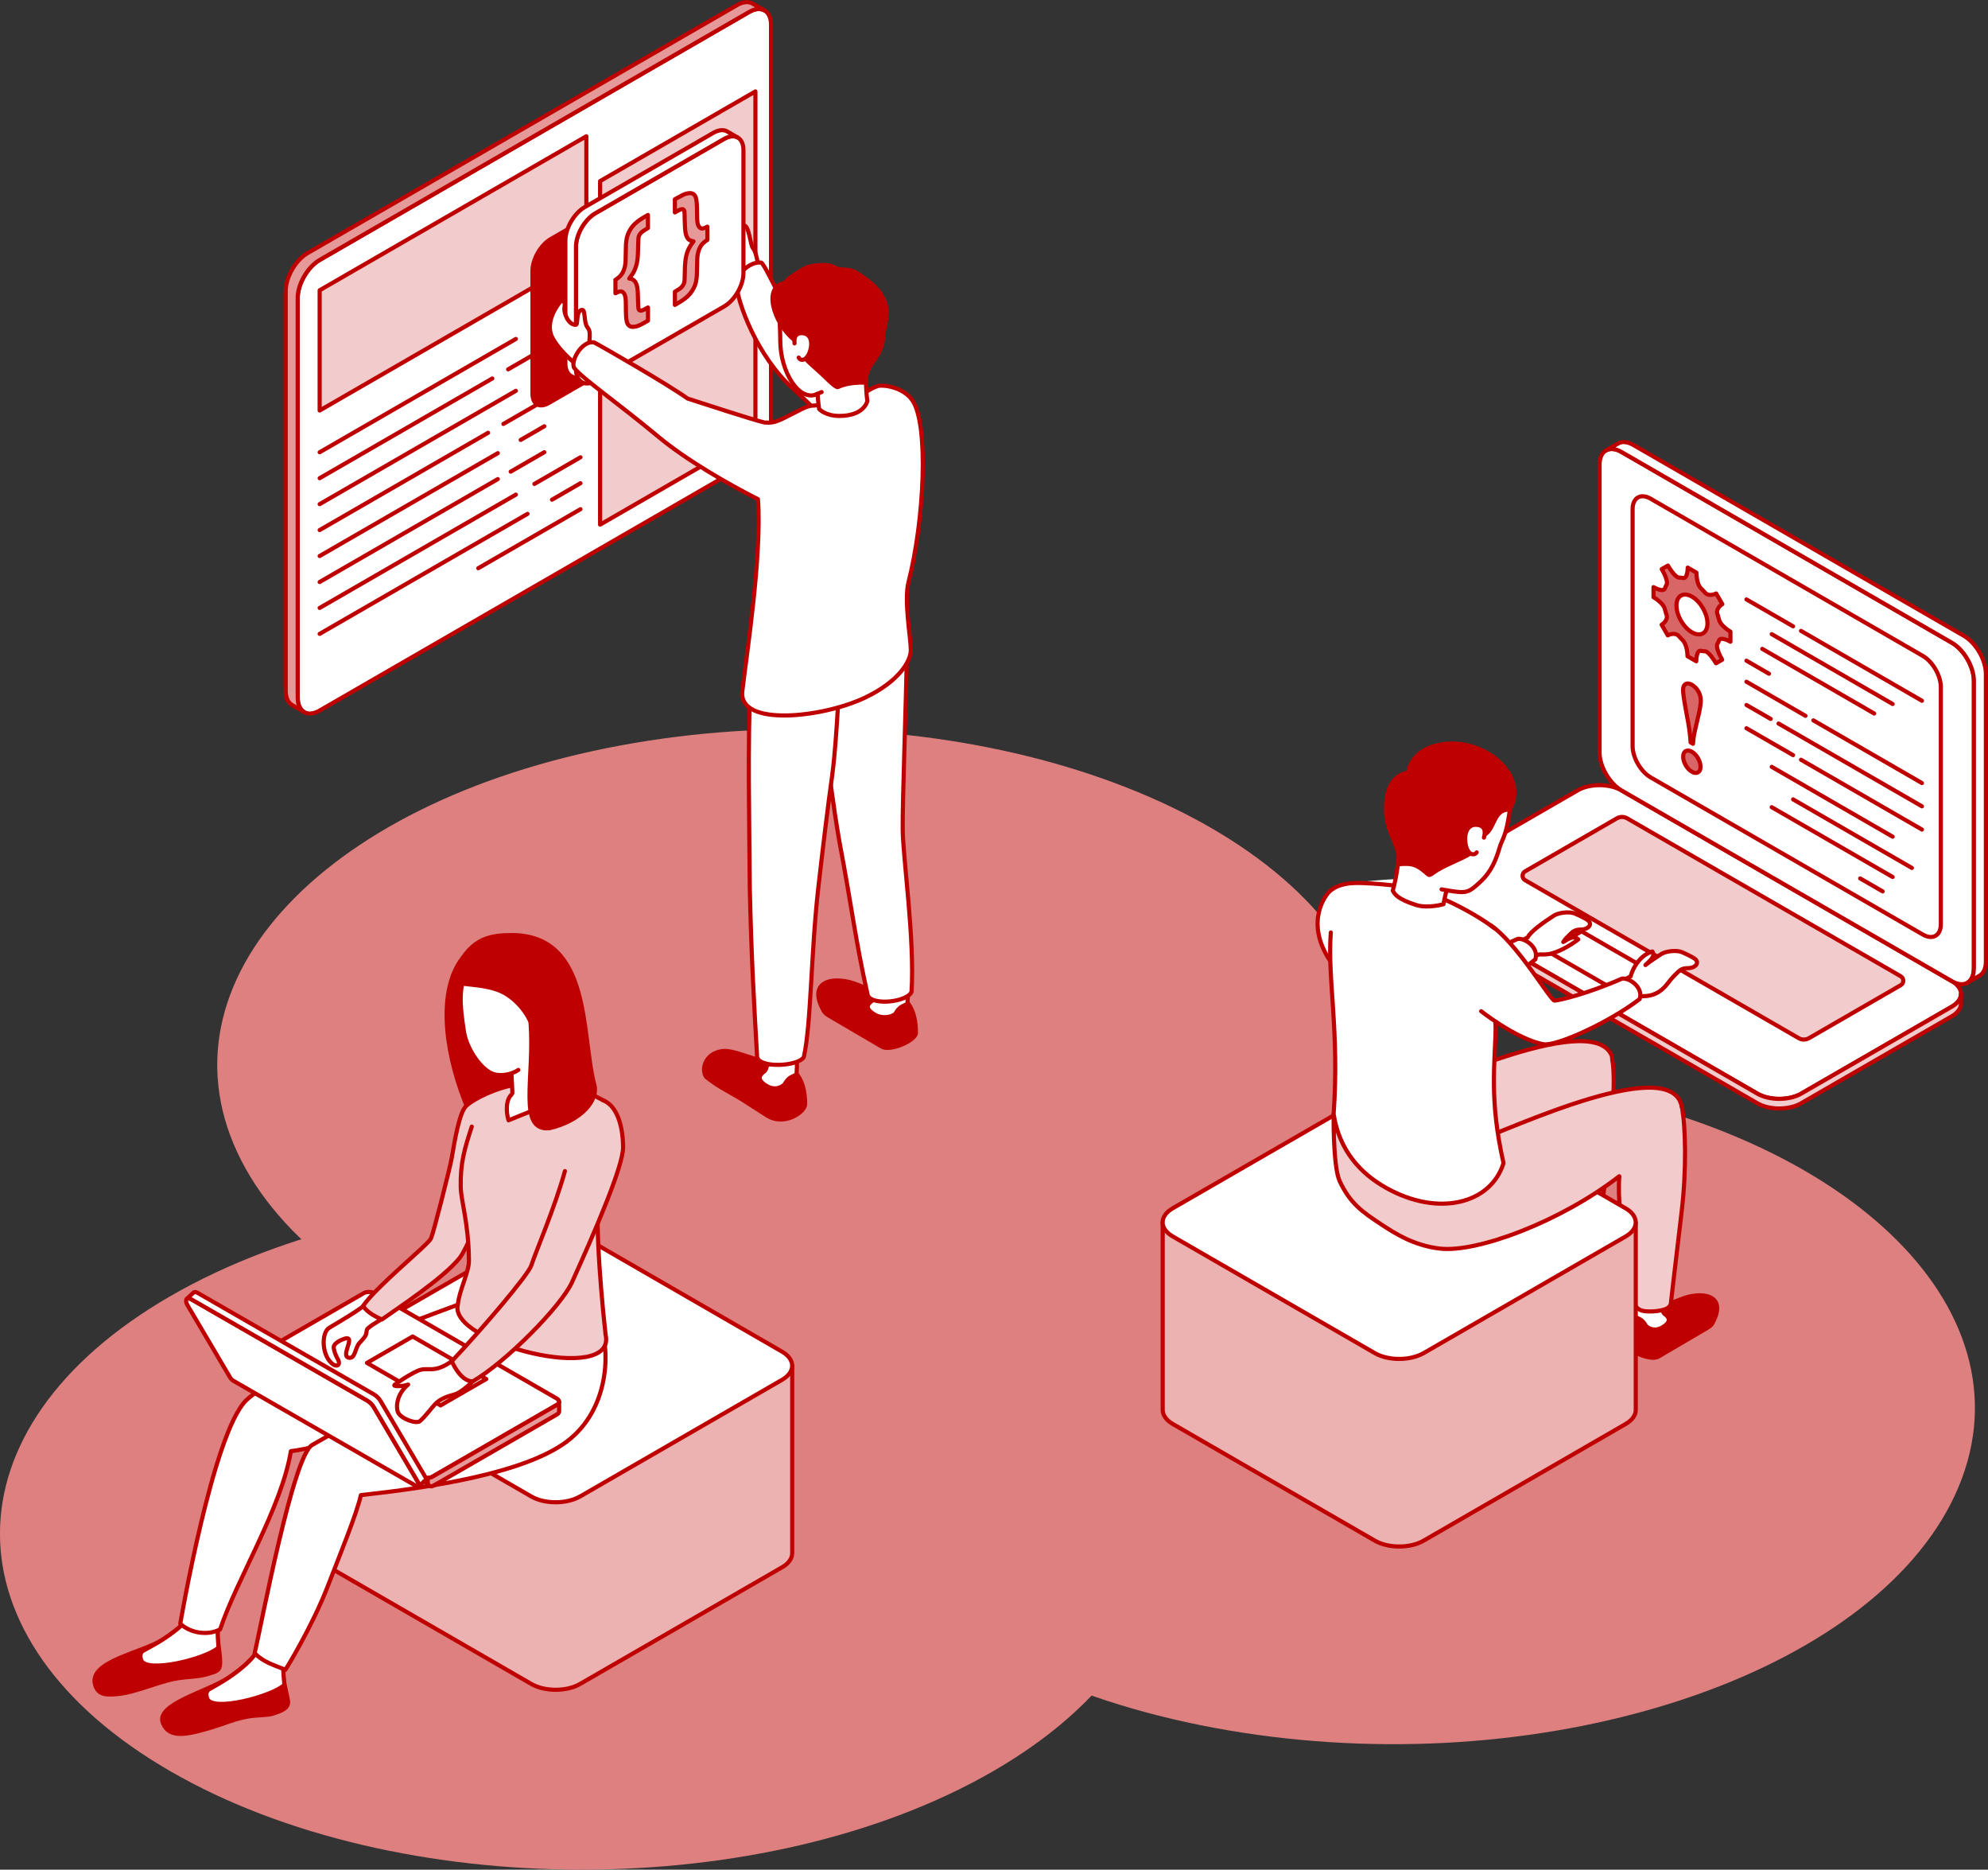 <?xml version="1.0" encoding="UTF-8"?>
<svg xmlns="http://www.w3.org/2000/svg" viewBox="0 0 384.85 361.85">
  <rect x="0" y="0" width="384.85" height="361.85" fill="#333333" stroke="none"/>
  <defs>
    <style>
      .cls-1 {
        fill: #df8080;
      }

      .cls-1, .cls-2 {
        mix-blend-mode: multiply;
      }

      .cls-2, .cls-3, .cls-4, .cls-5, .cls-6, .cls-7, .cls-8, .cls-9, .cls-10 {
        stroke: #bf0000;
        stroke-linecap: round;
        stroke-linejoin: round;
        stroke-width: .8px;
      }

      .cls-2, .cls-4, .cls-11, .cls-7 {
        fill: #fff;
      }

      .cls-12, .cls-6 {
        fill: #f2cccc;
      }

      .cls-3, .cls-13 {
        fill: #bf0000;
      }

      .cls-14 {
        isolation: isolate;
      }

      .cls-4 {
        fill-rule: evenodd;
      }

      .cls-5 {
        fill: #e59999;
      }

      .cls-8 {
        fill: none;
      }

      .cls-9 {
        fill: #ecb2b2;
      }

      .cls-10 {
        fill: #d96666;
      }
    </style>
  </defs>
  <g class="cls-14">
    <g id="_レイヤー_2" data-name="レイヤー 2">
      <g id="layout">
        <g>
          <path class="cls-1" d="M298.82,209.73c60.08,9.29,95.73,44.95,79.63,79.63-16.1,34.68-77.85,55.27-137.92,45.97-60.08-9.29-95.73-44.95-79.63-79.63,16.1-34.68,77.85-55.27,137.92-45.97Z"/>
          <g>
            <path class="cls-7" d="M301.44,250.86c0-6.86,4.34-7.05,4.34-7.05,0,0,2.35,0,6.18-1.59,3.77-1.57,9.09-.96,6.11,4.52-.03.07-.06.13-.1.2-.18.29-.49.57-.96.85l-9.49,5.57c-1.45.83-6.04-1.08-6.08-2.5Z"/>
            <path class="cls-7" d="M301.47,250.25h0c.08,1.41,4.62,3.28,6.05,2.46l9.49-5.57c.31-.18.85-.54,1.34-.97-.09.19-.16.37-.27.57-.03.07-.06.13-.1.2-.18.29-.49.57-.96.85l-9.49,5.57c-1.35.77-5.47-.85-6.02-2.22-.02-.1-.04-.2-.04-.28-.02-.21,0-.4,0-.61Z"/>
            <path class="cls-7" d="M303.21,242.91c1.12,0,5.06,1,5.06,1,0,0,.03.55.35,1.02.04.04.07.09.11.13,0,0,0,0,0,0,.78.54,1.57,1.4-.28,2.55-1.51.95-2.74.35-3.32-.23-.24-.44-.58-.93-1.07-1.21-.5-.29-.81-.42-1.03-.44,0-.03-.01-.09-.01-.09,0,0-.28-2.73.19-2.73Z"/>
            <path class="cls-6" d="M266.19,232.82c1.76-6.37,2.55-13.11,4.27-20.6,4.12-.82,36.99-16.78,41.43-8.19.16.3.22.64.21,1.02h0c1.58,8-3.69,39.28-3.69,39.28h0c-.08.31-.32.61-.73.84-1.04.6-2.71.6-3.74,0-.47-.27-.86-.62-.9-.97h0s-2.29-18.61-1.59-26.84c-11.3,8.76-28.42,17.74-35.24,15.46Z"/>
          </g>
          <g>
            <path class="cls-3" d="M314.92,260.08c0-6.86,4.35-7.05,4.35-7.05,0,0,2.35,0,6.17-1.59,3.77-1.57,9.09-.96,6.12,4.52-.03.07-.06.13-.1.2-.18.29-.49.57-.96.84l-9.49,5.57c-1.45.83-6.04-1.08-6.08-2.49Z"/>
            <path class="cls-7" d="M316.69,252.12c1.12,0,5.06,1,5.06,1,0,0,.03.55.35,1.02.04.04.07.09.11.13,0,0,0,0,0,0,.77.54,1.57,1.4-.28,2.55-1.51.95-2.74.35-3.32-.24-.24-.44-.58-.94-1.07-1.22-.5-.29-.81-.42-1.03-.43,0-.03-.01-.09-.01-.09,0,0-.29-2.73.18-2.73Z"/>
            <path class="cls-12" d="M325.59,214.25c.77,3.93.82,13.32-.27,22.01-1.13,9.02-1.88,16.13-1.88,16.13h0c-.08.31-.32.6-.73.84-1.03.6-4.25.86-5.28.26-.47-.27-.86-.62-.9-.97h0s-3.75-16.64-3.05-24.87c3.8-2.82,12.13-8.57,12.13-13.4Z"/>
          </g>
          <path class="cls-8" d="M325.59,214.25c.72,3.65.93,12.13-.05,20.28-1.17,9.73-2.1,17.85-2.1,17.85h0c-.08.31-.32.6-.73.84-1.03.6-4.25.86-5.28.26-.47-.27-.86-.62-.9-.97h0s-3.75-16.64-3.05-24.87"/>
          <path class="cls-1" d="M192.24,342.8c-43.98,25.39-115.28,25.39-159.26,0-43.98-25.39-43.98-66.56,0-91.95,43.98-25.39,115.28-25.39,159.26,0,43.98,25.39,43.98,66.56,0,91.95Z"/>
          <path class="cls-1" d="M45.92,222.98c-16.1-34.68,19.55-70.34,79.63-79.63,60.08-9.29,121.83,11.29,137.92,45.97,16.1,34.68-19.55,70.34-79.63,79.63-60.08,9.29-121.83-11.29-137.92-45.97Z"/>
          <g>
            <path class="cls-7" d="M57.63,57.67c0-2.69,1.91-6,4.24-7.35L145.02,2.32c2.33-1.35,4.24-.24,4.24,2.45v77.4c0,2.69-1.91,6-4.24,7.35l-83.15,48c-2.33,1.35-4.24.24-4.24-2.45V57.67Z"/>
            <path class="cls-5" d="M57.63,135.07V57.67c0-2.69,1.91-6,4.24-7.35L145.02,2.32c1.15-.67,2.2-.73,2.97-.3l-2.22-1.28h0c-.77-.49-1.87-.46-3.07.24L59.55,48.98c-2.33,1.35-4.24,4.65-4.24,7.35v77.4c0,1.41.53,2.38,1.36,2.79l2.11,1.22c-.71-.47-1.14-1.38-1.14-2.67Z"/>
          </g>
          <polygon class="cls-6" points="116.17 101.54 146.24 84.18 146.24 17.69 116.17 35.05 116.17 101.54"/>
          <polygon class="cls-6" points="61.88 79.45 113.51 49.64 113.51 26.37 61.88 56.18 61.88 79.45"/>
          <path class="cls-13" d="M102.68,52.4c0-2.38,1.68-5.29,3.74-6.48l24.94-14.4c2.06-1.19,3.74-.22,3.74,2.16v23.79c0,2.38-1.68,5.3-3.74,6.48l-24.94,14.4c-2.06,1.19-3.74.22-3.74-2.16v-23.79Z"/>
          <g>
            <line class="cls-8" x1="112.37" y1="98.55" x2="92.58" y2="109.97"/>
            <line class="cls-7" x1="99.86" y1="65.6" x2="61.88" y2="87.53"/>
            <line class="cls-8" x1="95.3" y1="73.25" x2="61.88" y2="92.55"/>
            <polyline class="cls-8" points="112.37 61.03 112.37 63.39 98.37 71.48"/>
            <polyline class="cls-8" points="112.37 66.05 112.37 68.41 103.45 73.57"/>
            <polyline class="cls-8" points="99.86 75.64 99.86 75.64 61.88 97.57"/>
            <line class="cls-8" x1="94.49" y1="83.76" x2="61.88" y2="102.59"/>
            <line class="cls-8" x1="105.37" y1="77.48" x2="97.45" y2="82.05"/>
            <line class="cls-8" x1="105.37" y1="82.5" x2="100.8" y2="85.14"/>
            <polyline class="cls-8" points="96.37 87.7 96.37 87.7 61.88 107.61"/>
            <line class="cls-8" x1="105.37" y1="87.52" x2="98.86" y2="91.28"/>
            <line class="cls-8" x1="96.37" y1="92.72" x2="61.88" y2="112.64"/>
            <line class="cls-8" x1="99.86" y1="95.73" x2="61.88" y2="117.66"/>
            <line class="cls-8" x1="112.37" y1="88.5" x2="103.45" y2="93.66"/>
            <line class="cls-8" x1="112.37" y1="93.52" x2="106.86" y2="96.71"/>
            <polyline class="cls-8" points="102.12 99.45 102.12 99.45 61.88 122.68"/>
          </g>
          <path class="cls-7" d="M146.73,50.82c-.21-.52-.35-2.05-.99-2.83-.48-.58-.72-4.24-1.66-4.34-.8-.09-.11,2.36-.76,2.89-.4-.53-1.79-1.21-2.1-1.24-1.76-.18-3.73-.2-3.72.29,0,.49.56,3.69,1.35,4.01s1.93.19,2.29.81c.37.62,1.06,2.85,2.99,3l2.6-2.59Z"/>
          <path class="cls-7" d="M147.36,50.82c1.02.5,6.52,13.95,10.37,16.74,4.63,1.62,7.5,6.33,10.53,7.91,3.09,2.22,2.81,8.98.34,12.23-5.91-2.99-10.18-8.06-15.22-12.61-6.74-6.09-10.73-16.57-10.89-20.57-.04-1,2.5-4.02,4.88-3.69Z"/>
          <path class="cls-3" d="M177.31,199.89c0-7.4-4.69-7.61-4.69-7.61,0,0-2.54,0-6.67-1.71-4.07-1.69-9.81-1.04-6.6,4.88.03.07.07.14.11.22.2.31.53.62,1.04.91l10.25,6.01c1.56.89,6.52-1.17,6.56-2.69Z"/>
          <g>
            <path class="cls-7" d="M175.46,191.31c-1.22,0-6.03,1.06-6.03,1.06,0,0-.03.59-.38,1.11-.04.05-.08.1-.12.14-.85.59-1.73,1.4.27,2.66,1.64,1.03,3.53.52,4.16-.11.26-.48.63-1.02,1.16-1.32.54-.31.88-.46,1.12-.47,0-.03.01-.1.01-.1,0,0,.31-2.96-.2-2.96Z"/>
            <path class="cls-7" d="M173.64,118.52c-4.66.08-12.07.21-16.73.3,1.73,14.02,3.22,30.33,5.56,43.9,2.5,13.19,3.06,18.95,5.52,29.93.9,2.04,7.63,1.28,8.47-.68.65-10.11-1.68-26.09-1.71-31.51-.04-6.18.65-23.83.81-34.38.04-2.57-1.86-5.07-1.92-7.55Z"/>
          </g>
          <path class="cls-3" d="M155.86,213.71c0-7.4-4.69-7.61-4.69-7.61,0,0-2.43-.29-6.67-1.71-3.35-1.12-4.34-1.21-5.78-.69s-2.34,1.78-2.43,3.11c-.04.51.14,1.4.54,1.71,2.67,2.11,4.45,2.76,7.1,4.45,2.38,1.52,4.5,2.88,4.5,2.88,3.36,2.2,7.4-.61,7.43-2.13Z"/>
          <g>
            <path class="cls-7" d="M153.98,204.99c-1.21,0-5.49,1.09-5.49,1.09,0,0-.03.59-.38,1.11-.04.05-.08.1-.12.14-.84.59-1.7,1.52.3,2.77,1.64,1.03,2.97.38,3.61-.26.26-.48.64-1.02,1.16-1.32.54-.31.88-.46,1.11-.47,0-.03.01-.1.01-.1,0,0,.31-2.96-.2-2.96Z"/>
            <path class="cls-7" d="M161.14,149.72c.87-6.18,1.51-21.54,1.51-21.54,0,0-12.75,3.4-17.36,2.73-.58,14.11-.23,27.28-.14,41.05.31,13.42.78,21.42,1.42,32.65.55,2.16,7.88,1.79,9.03-.01,1.43-6.16,1.38-20.29,2.83-32.92.87-7.61,1.81-15.49,2.72-21.96Z"/>
          </g>
          <g>
            <path class="cls-7" d="M111.5,47.76c0-2.38,1.68-5.29,3.74-6.48l24.94-14.4c2.06-1.19,3.74-.22,3.74,2.16v23.79c0,2.38-1.68,5.3-3.74,6.48l-24.94,14.4c-2.06,1.19-3.74.22-3.74-2.16v-23.79Z"/>
            <path class="cls-7" d="M111.5,71.55v-23.79c0-2.38,1.68-5.29,3.74-6.48l24.94-14.4c1.02-.59,1.94-.64,2.62-.27l-1.96-1.13h0c-.68-.43-1.65-.4-2.71.21l-24.94,14.4c-2.06,1.19-3.74,4.11-3.74,6.48v23.79c0,1.25.46,2.1,1.2,2.46l1.87,1.08c-.62-.41-1.01-1.22-1.01-2.35Z"/>
            <path class="cls-5" d="M135.7,47.57c-.27.4-.48.93-.61,1.57-.1.45-.15,1.32-.15,2.63,0,1.12-.05,1.97-.16,2.55-.1.58-.31,1.14-.61,1.67-.3.53-.68,1-1.12,1.41-.44.41-1.08.85-1.91,1.33l-.49.28v-2.55c.66-.38,1.1-.68,1.29-.89.2-.21.35-.44.45-.68.1-.24.15-.6.15-1.06,0-.33.02-1.09.06-2.29.04-.79.12-1.46.24-1.99.12-.53.3-1.03.53-1.48.23-.46.53-.91.89-1.36-.41-.07-.72-.19-.92-.35-.2-.17-.36-.43-.49-.8-.13-.36-.21-.89-.24-1.57-.06-1.22-.08-2.05-.08-2.5s-.05-.72-.14-.85c-.09-.13-.24-.18-.43-.16-.19.02-.63.23-1.31.63v-2.54l.49-.28c.81-.46,1.39-.74,1.77-.83.55-.13.97-.11,1.26.05.29.16.49.48.6.96.11.48.17,1.41.17,2.78,0,.84.02,1.42.07,1.73.06.42.18.73.34.94.17.21.36.31.59.3.23,0,.57-.12,1.01-.35v2.55c-.57.36-.98.74-1.26,1.15Z"/>
            <path class="cls-5" d="M119.12,54.17c.57-.36.99-.74,1.26-1.15.28-.4.48-.93.62-1.57.09-.45.14-1.32.14-2.62,0-1.12.05-1.97.16-2.56.11-.58.31-1.14.61-1.67.3-.53.67-1,1.12-1.4.44-.4,1.08-.85,1.91-1.32l.49-.28v2.54c-.69.4-1.14.71-1.34.92-.2.21-.34.43-.41.65-.08.22-.12.6-.12,1.14-.03,1.71-.08,2.83-.15,3.36-.1.78-.3,1.49-.59,2.13-.21.45-.54.97-1,1.57.35.03.64.14.86.32.22.18.4.45.54.82.14.37.22.91.25,1.63.05,1.19.08,2,.08,2.43,0,.43.05.71.15.84.1.13.24.18.45.16.2-.02.63-.22,1.29-.6v2.55l-.49.28c-.8.46-1.39.74-1.77.83-.56.13-.98.12-1.27-.05-.29-.16-.49-.49-.59-.97-.11-.48-.16-1.41-.16-2.79,0-.84-.02-1.41-.07-1.72-.07-.41-.18-.73-.35-.93-.16-.21-.36-.31-.59-.31-.23,0-.57.12-1.01.35v-2.55Z"/>
          </g>
          <g>
            <path class="cls-7" d="M114.35,66.97c-.67-.54.31-2.45-.57-3.54-.89-1.09-.34-3.65-1.17-3.45-1.19.28-.63,2.85-1.13,2.88-1.45.08-2.42-2.33-2.2-3.38.22-1.06-.33-1.68-.91-.96-.58.72-3.07,4.08-1.31,7.07,1.76,2.99,4.95,5.29,4.95,5.29l2.36-3.91Z"/>
            <path class="cls-7" d="M114.99,66.26c1.02.5,14.26,8.09,18.11,10.87,3.99,1.26,11.86,3.89,14.89,4.64,2.26.2,2.98-.5,7.14-2.56,2.27-1.12,2.13-.45,3.36-.9,2.84-1.05,6.81-1.66,8.7-2.25.57-.18,1.35-.88,2.66-1.32,1.07-.36,4.95.17,6.72,2.66,3.31,4.66,2.33,23.46-.69,35.24-.92,3.61.44,10.87.44,13.16s-2.5,6.2-8.89,9.23c-8.19,3.89-24.54,5.7-23.73-1.26.81-6.96,3.82-26.2,3.03-37.16-5.91-2.99-13.92-7.63-19.14-11.97-7.98-6.65-14.78-11.33-16.38-13.36-.92-1.16,1.33-5.42,3.78-5.01Z"/>
            <path class="cls-7" d="M167.75,70.17c.57-1.53.89-3.23.89-5.03,0-6.49-4.13-12.1-9.2-11.75-10.21.7-8.39,6.07-8.39,12.57,0,6.01,3.7,12.03,7.24,10.26,0,.99.28,2.94.28,2.94,0,0,1.19,1.34,3.91,1.34,4.91,0,5.43-2.91,5.43-2.91,0,0-.48-2.77-.16-7.41Z"/>
            <path class="cls-3" d="M165.6,52.69c-1.28-.75-3.04-.34-3.78-.81-1.74-1.07-5.04-.43-5.91,0-.74.37-3.94,2.33-3.93,2.89-4.36.56-2.28,7.66,1.66,10.92,0-1.58,2-3.75,2,1.77,0,.59-.44.71-.05,1.5.39.79,2.9,2.76,4.55,4.42.62.62,1.8,1.67,2.07,1.54.4-.19,1.98-.97,5.4-.88,0-1.63.42-2.45,1-3.48.37-.65,2.46-2.7,2.46-6.28.66-3.15,2.14-7.13-5.47-11.57Z"/>
          </g>
          <path class="cls-9" d="M316.66,236.59h-91.58v36.28h0c0,.98.65,1.97,1.95,2.72l39.13,22.59c2.6,1.5,6.82,1.5,9.43,0l39.12-22.59c1.3-.75,1.95-1.74,1.95-2.72h0v-36.28Z"/>
          <path class="cls-7" d="M275.58,261.89l39.12-22.59c2.6-1.5,2.6-3.94,0-5.44l-39.12-22.59c-2.6-1.5-6.82-1.5-9.43,0l-39.13,22.58c-2.6,1.5-2.6,3.94,0,5.44l39.13,22.59c2.6,1.5,6.82,1.5,9.43,0Z"/>
          <path class="cls-9" d="M153.36,264.32H61.78v36.28h0c0,.98.65,1.97,1.95,2.72l39.13,22.59c2.6,1.5,6.82,1.5,9.43,0l39.12-22.59c1.3-.75,1.95-1.74,1.95-2.72h0v-36.28Z"/>
          <path class="cls-7" d="M112.28,289.63l39.12-22.59c2.6-1.5,2.6-3.94,0-5.44l-39.12-22.59c-2.6-1.5-6.82-1.5-9.43,0l-39.13,22.58c-2.6,1.5-2.6,3.94,0,5.44l39.13,22.59c2.6,1.5,6.82,1.5,9.43,0Z"/>
          <g>
            <path class="cls-3" d="M42.62,313.82c-1.13,2.36,0,5.1,0,7.93,0,1.69-.82,1.74-2.51,2.26-2.21.68-4.68.38-7.71,1.23s-6.63,2.25-8.97,2.54c-2.57.32-4.29.38-4.96-1.53-1.65-4.72,8.96-6.27,13.1-8.97,5.79-3.77,6.07-6.08,6.07-6.08l4.97,2.62Z"/>
            <path class="cls-7" d="M37.64,311.19s-.28,2.31-6.07,6.08c-1.06.69-2.45,1.45-3.92,2.25,0,0-.79.43-.32,1.77.94,2.66,12.66-.24,14.97-2.43-.04-1.49-.47-3.42.31-5.05l-4.97-2.62Z"/>
            <path class="cls-7" d="M91.16,251.56c-3.71,1.49-37.08,13.16-43.51,19.46-6.43,6.29-12.75,43.21-12.75,43.21,1.71,1.69,5.16,2.48,7.72,1.1,3.14-9.52,11.9-23.52,13.69-34.48,11.09-1.27,43.2-14.59,47.75-18.88,4.55-4.3-12.9-10.4-12.9-10.4Z"/>
            <path class="cls-3" d="M55.27,321.03c-1.16,2.53.09,5.69.48,8.12.24,1.5-1.46,2.03-2.95,2.51-1.1.36-3.11.22-5.05.6-2.57.49-3.92,1.2-6.82,2.07-4.96,1.49-8.14,2.09-9.37-.81-1.58-3.7,8.62-6.08,12.72-8.85,5.72-3.86,5.96-6.18,5.96-6.18l5.02,2.54Z"/>
            <path class="cls-7" d="M50.25,318.49s-.24,2.32-5.96,6.18c-1.05.71-2.42,1.49-3.88,2.32,0,0-.78.45-.29,1.77.99,2.64,12.65-.46,14.93-2.68-.06-1.48-.53-3.41.22-5.06l-5.02-2.54Z"/>
            <path class="cls-7" d="M116.19,256.76c1.61,3.16,2.37,14.83-5.72,21.64-8.08,6.81-28.13,9.59-40.61,10.96-.77,3.54-4.16,11.8-6.34,17.45-3.15,8.18-8.26,16.35-8.26,16.35-2.33-.95-4.2-1.43-5.96-3.2,1.28-5.49,7.46-38.34,11.14-40.31,3.68-1.98,36.06-21.24,36.06-21.24l19.69-1.65Z"/>
          </g>
          <g>
            <path class="cls-7" d="M70.38,250.29c.58-.33,1.52-.33,2.1,0l35.32,20.39c.58.33.58.88,0,1.21l-24.08,13.9c-.58.33-1.52.33-2.1,0l-35.32-20.39c-.58-.33-.58-.88,0-1.21l24.08-13.9Z"/>
            <polygon class="cls-7" points="50.85 267.06 78.76 283.17 77.92 283.65 50.01 267.54 50.85 267.06"/>
            <polygon class="cls-2" points="71.03 263.77 85.28 272 94.13 266.89 79.88 258.66 71.03 263.77"/>
            <path class="cls-5" d="M107.81,271.89l-24.08,13.9c-.46.27-1.15.32-1.71.16,0,0-.35-.13-.4-.16l-35.32-20.39s-.08-.05-.11-.07c0,0,0,0,0,0h0s-.02-.01-.03-.02c-.02-.02-.04-.03-.06-.05-.01,0-.02-.02-.03-.03-.02-.02-.04-.04-.06-.07,0,0,0,0,0,0,0,0,0,0,0,0-.02-.03-.04-.05-.05-.08-.05-.08-.07-.17-.08-.25h0v.51h0c0,.22.14.44.43.61l35.85,20.29c.13.06.63.08.63.08l.03.71c.02.49.55.79.98.55.52-.29,1.1-.61,1.29-.71l22.72-13.12c.29-.17.44-.39.43-.62v-1.83c0,.22-.15.43-.43.6Z"/>
          </g>
          <path class="cls-3" d="M89.19,185.9c-4.7,6.8-2.75,19.05,1.49,28.93,3.15,0,6.91-4.33,11.59-2.82,1.08.35-7.33-26.11-13.08-26.11Z"/>
          <g>
            <path class="cls-7" d="M71.37,251.99c-2.09,1.78-5.9,3.93-7.63,4.98-1.49.9-1.48,4.9.28,6.69,1.19,1.21,2.05.49,1.34-.68-.43-.71-.83-1.93-.75-2.35.07-.39.58-.93,1.63-1.37,3.23-1.38-.61,3.24,1.35,3.52,1.2.17,1.12-1.9,1.99-2.86.19-.21.83-.85,1.14-1.37s.16-1.15.45-1.42c1.16-1.11,2.78-1.56,3.76-2.88,1.22-1.66-3.54-2.24-3.54-2.24Z"/>
            <path class="cls-6" d="M70.3,252.73c2.52-3.73,12.62-11.84,13.14-13.06s3.68-13.66,4.01-15.57c.56-3.3,1.48-8.83,2.78-10.04,1.55-1.46,5.87-3.59,10.07-4.22.74,5.25-8.73,30.34-11.3,33.59-3.15,3.97-12.38,10.02-15.06,11.93-3.01-1.22-3.64-2.63-3.64-2.63Z"/>
          </g>
          <g>
            <path class="cls-7" d="M37,251.44l34.05,19.6c.55.32,1.02.78,1.34,1.33l8.78,14.9c.16.27-.15.59-.42.43l-35.54-20.45c-.28-.16-.52-.4-.68-.68l-8.22-13.94c-.61-1.03-.18-1.68.69-1.18Z"/>
            <path class="cls-7" d="M81.17,287.27l-8.78-14.9c-.32-.55-.79-1.01-1.34-1.33l-34.05-19.6c-.39-.22-.68-.21-.84-.04h0s1.05-1.04,1.29-1.23h0c.16-.15.45-.16.83.06l34.05,19.6c.55.32,1.02.78,1.34,1.32l8.78,14.9c.07.13.04.25-.03.35h0s0,.01-.01.02c0,.01-.02.02-.03.03-.12.12-1.19,1.14-1.24,1.19.09-.09.12-.23.04-.37Z"/>
          </g>
          <path class="cls-6" d="M91.33,218.04c-1.44,4.42-2.22,7.03-2.14,11.65.05,2.83,1.54,6.94,1.59,14.36.01,2.1-1.95,5.93-2.13,8.37-2.18,7.45,30.87,15.83,28.58,5.86-1.29-11.72-2.13-24.67-1.11-32,.64-4.62,4.5-11.34.61-13.35-4.1-2.11-7.72-4.14-11.47-4.05"/>
          <g>
            <path class="cls-7" d="M87.45,263.45c-3.62,2.53-4.61.97-6.55,1.84-1.94.87-3.78,2.21-4.45,2.67-.67.46,1.6.37,2.56,0-2.2,1.84-2.39,4.25-1.98,5.33.47,1.24,3.59,2.41,4.31,1.72,3-2.89,2.48-4.04,6.58-5.11,1.47-.38,3.57-2.54,3.57-2.54l-4.05-3.9Z"/>
            <path class="cls-6" d="M109.36,226.65c-1.92,6.98-5.8,16-6.5,18.24-.59,1.87-9.61,12.39-15.4,18.56,0,0,1.6,3.9,4.05,3.9,6.32-3.63,17.12-14.53,19.23-19.21,4.33-9.57,9.88-22.36,9.88-26.08s-1.01-8.04-3.91-9.12"/>
          </g>
          <g>
            <path class="cls-7" d="M108.45,197.89c-.16-2.78-9.66,2.75-9.45,6.41.06,1,.14,2,.18,2.9-.06,0-.11,0-.17.01-.04.89.26,4.49.15,4.53-1.3.94-1.2,3.58-.71,5.08,8.07-3.3,6.48-2.56,13.66-5.32-2.94-.6-3.15-4.62-3.67-13.62Z"/>
            <path class="cls-7" d="M109.83,203.15l-.73-4.79,1.64-4.32-2.86-7.16-14.59-2.3s-.83,1.7-2.46,1.63c-2.23,4.94-1.8,8.18-1.02,13.42.5,3.39,3.58,7.99,6.25,8.37,2.54.36,4.28-.93,4.28-.93"/>
            <path class="cls-3" d="M99.03,180.97c15.57,0,13.43,19.33,16.04,29.04.75,2.79-2.33,6.84-8.69,8.34-6.24.62-2.86-9.82-3.67-20.42-.05-.66-2.36-4.92-6.39-6.36-4.52-1.62-9.63-.48-8.56-2.87,3.06-6.87,6.53-7.72,11.26-7.72Z"/>
          </g>
          <path class="cls-12" d="M284.08,221.43c4.12-.82,36.99-16.78,41.43-8.19.15.3-.31.13-.31.5l-.03.44c.21.75.56,4.22-.01,6.65-.9,3.81-5.47,5.02-8.77,7.44-.37.27-2.46-.86-2.79-.62-11.3,8.76-31.4,16.89-37.77,13.54-9.83-5.16-13.37-6.26-16.45-12.54-1.2-2.44-1.08-10.11-1.08-13.06,12.21-6.05,21.76-.6,25.78,5.83Z"/>
          <path class="cls-8" d="M313.46,227.65c-11.3,8.76-27.57,14.87-34.79,13.99-4.99-.61-8.58-2.89-11.33-4.71-3.62-2.39-5.97-4.02-7.97-8.28-1.16-2.47-1.21-10.11-1.21-13.06,12.21-6.05,21.76-.6,25.78,5.83,4.12-.82,36.81-17,41.24-8.41.15.3.35.87.4,1.23"/>
          <g>
            <path class="cls-7" d="M377.88,194.81c2.33-1.35,2.33-3.55,0-4.9l-63.99-36.94c-2.33-1.35-6.15-1.35-8.48,0l-29.19,16.85c-2.33,1.35-2.33,3.55,0,4.9l63.99,36.94c2.33,1.35,6.15,1.35,8.48,0l29.19-16.85Z"/>
            <path class="cls-6" d="M276.21,174.72l63.99,36.94c2.33,1.35,6.15,1.35,8.48,0l29.19-16.85c1.17-.67,1.75-1.56,1.75-2.45v1.85h0c0,.89-.58,1.78-1.75,2.46l-29.19,16.85c-2.33,1.35-6.15,1.35-8.48,0l-63.99-36.94c-1.19-.69-1.77-1.6-1.75-2.5h0v-1.81c0,.89.58,1.78,1.75,2.45Z"/>
          </g>
          <g>
            <path class="cls-7" d="M382.12,131.76c0-2.69-1.91-6-4.24-7.35l-63.99-36.94c-2.33-1.35-4.24-.24-4.24,2.45v55.7c0,2.69,1.91,6,4.24,7.35l63.99,36.94c2.33,1.35,4.24.24,4.24-2.45v-55.7Z"/>
            <path class="cls-7" d="M382.12,187.46v-55.7c0-2.69-1.91-6-4.24-7.35l-63.99-36.94c-1.15-.67-2.2-.73-2.97-.3l2.22-1.28h0c.77-.49,1.87-.46,3.07.24l63.99,36.94c2.33,1.35,4.24,4.65,4.24,7.35v55.7c0,1.41-.53,2.38-1.36,2.79l-2.11,1.22c.71-.47,1.14-1.38,1.14-2.67Z"/>
          </g>
          <path class="cls-6" d="M367.95,190.67l-17.75,10.25c-.62.36-1.38.36-2,0l-52.95-30.56c-.67-.38-.67-1.35,0-1.73l17.75-10.25c.62-.36,1.38-.36,2,0l52.95,30.56c.67.38.67,1.35,0,1.73Z"/>
          <polygon class="cls-8" points="322.31 189.57 315.68 193.4 299.53 184.08 306.16 180.25 322.31 189.57"/>
          <path class="cls-7" d="M284.69,194.09c-1.21.28-2.51.38-3.96.26-.34-.03-.67-.1-.99-.19.73.45,1.52.74,2.35.82,1.26.11,2.41.04,3.48-.16-.29-.23-.59-.47-.88-.71Z"/>
          <path class="cls-7" d="M307.2,177.97c-.79-.5-1.83-.94-2.14-1.08-1.38-.66-3.59-.13-4.2.29-.61.42-4.41,2.76-5.13,4.26,0,0-1.42.74-1.98,1.02l2.09,3.19s1.83-.97,2.26-.94c.99.06,1.73-.02,2.3-.19h0c2.04-.52,4.44-2.14,5.13-2.72-1.01-.92-2.14.1-2.9.51.16-.26.33-.51.55-.73,1.24-1.24,1.52-1.68,2.9-1.68s2.44-1.1,1.12-1.93Z"/>
          <path class="cls-7" d="M297.22,185.66c.73-2.18-1.86-4.1-3.39-3.96-7.17,3.12-10.64,4.98-13.09,4.26-10.3-4.82-6.11,7.86,0,8.39,7.15.63,10.77-4.28,16.49-8.69Z"/>
          <g>
            <path class="cls-11" d="M264.15,171.41c-1.36-.09-4.05-.53-5.39.16-3.68,1.87-5.13,6.7-1.97,13.32,2.95,6.17,7.36-13.48,7.36-13.48Z"/>
            <path class="cls-11" d="M257.63,180.47c-.7,8.95,1.69,18.94.54,35.13,1.07,7.01,5.16,11.49,10.16,14.29,10.15,5.7,20.29,3.08,22.73-4.78-2.33-10.34-1.16-22-2.18-29.22-1.32-9.27.33-10.94.42-16.24-4.48-3.46-11.73-8.71-15.01-9.44-2.02-.45-10.61.35-13.38.8-1.77.29-3.41,1.41-3.41,1.41"/>
          </g>
          <path class="cls-7" d="M314.22,189.72c.56-.29,1.46-.76,1.46-.76.02-.32,1.15-3.91,4.2-4.81.63.95-.45,1.73-1.34,2.62,1.06-.85,2.44-1.7,3.05-2.12.61-.43,2.82-.95,4.2-.29.31.15,1.34.59,2.13,1.08,1.32.83.26,1.93-1.12,1.93s-1.67.44-2.9,1.68c-1.23,1.24-2.33,4-6.42,3.73-.43-.03-.92.35-.92.35l-2.36-3.4Z"/>
          <path class="cls-7" d="M286.73,195.71c5.22,3.97,9.44,5.9,12.02,6.38,2.58.48,12.95-4.34,18.67-8.74.73-2.18-1.86-4.11-3.39-3.96-7.17,3.12-12.32,4.23-13.09,4.26s-7.31-11.22-12.38-14.58"/>
          <path class="cls-8" d="M375.72,132.99c0-2.22-1.57-4.94-3.49-6.05l-52.69-30.42c-1.92-1.11-3.49-.2-3.49,2.02v45.86c0,2.22,1.57,4.94,3.49,6.05l52.69,30.42c1.92,1.11,3.49.2,3.49-2.02v-45.86Z"/>
          <g>
            <line class="cls-5" x1="347.12" y1="121.22" x2="338.09" y2="116.01"/>
            <line class="cls-5" x1="338.09" y1="127.87" x2="342.45" y2="130.39"/>
            <line class="cls-5" x1="364.46" y1="172.52" x2="360.11" y2="170.01"/>
            <line class="cls-5" x1="372.06" y1="135.62" x2="348.65" y2="122.1"/>
            <line class="cls-5" x1="366.39" y1="136.25" x2="342.98" y2="122.73"/>
            <line class="cls-5" x1="362.82" y1="138.09" x2="341.15" y2="125.58"/>
            <line class="cls-5" x1="349.52" y1="138.54" x2="338.09" y2="131.94"/>
            <line class="cls-5" x1="372.06" y1="151.55" x2="351.05" y2="139.42"/>
            <line class="cls-5" x1="342.78" y1="139.14" x2="338.09" y2="136.44"/>
            <line class="cls-5" x1="372.06" y1="156.05" x2="344.3" y2="140.03"/>
            <line class="cls-5" x1="347.12" y1="146.15" x2="338.09" y2="140.94"/>
            <line class="cls-5" x1="372.06" y1="160.55" x2="348.65" y2="147.04"/>
            <line class="cls-5" x1="366.39" y1="161.93" x2="342.98" y2="148.41"/>
            <line class="cls-5" x1="342.98" y1="156.22" x2="366.39" y2="169.73"/>
            <line class="cls-5" x1="370.12" y1="167.98" x2="347.12" y2="154.71"/>
          </g>
          <path class="cls-10" d="M332.78,123.98c.2-.75,1.64-.11,2.21.22v-1.95c-.57-.33-2.01-1.35-2.2-2.33-.08-.32-.18-.65-.29-.98-.39-1,.51-1.78.92-2.01l-1.19-2.07c-.37.17-1.18.48-1.83.11-.14-.08-.27-.19-.38-.33-.23-.26-.46-.51-.7-.74-.76-.66-.91-2.41-.91-3.07l-1.69-.98c0,.66-.17,2.22-.92,2.01-.24-.05-.48-.07-.7-.07-.12.01-.25-.03-.39-.11-.66-.38-1.49-1.64-1.82-2.22l-1.2.68c.46.74,1.31,2.52.91,3.07-.11.2-.21.41-.29.64-.2.76-1.64.11-2.21-.22v1.95c.57.33,2.01,1.35,2.2,2.33.08.33.18.65.29.98.39,1-.51,1.78-.92,2.01l1.19,2.07c.34-.19,1.17-.49,1.83-.11.14.08.27.19.38.33.23.26.46.51.7.74.75.83.91,2.41.91,3.07l1.69.98c0-.66.17-2.22.92-2.01.24.05.48.07.7.07.12-.01.25.03.38.11.66.38,1.49,1.64,1.82,2.22l1.2-.69c-.41-.7-1.31-2.52-.91-3.07.11-.2.21-.41.29-.64ZM327.53,122.37c-1.66-.96-2.99-3.27-2.99-5.18,0-1.9,1.35-2.67,3.01-1.72,1.65.96,2.99,3.27,2.99,5.18,0,1.91-1.35,2.67-3.01,1.72Z"/>
          <path class="cls-10" d="M326.87,140.13l-.54-2.91c-.34-1.85-.51-3.08-.51-3.68,0-.58.16-.97.49-1.15.33-.19.74-.14,1.23.15.51.29.92.72,1.24,1.28.32.56.47,1.14.47,1.75,0,.68-.16,1.7-.49,3.07l-.54,2.29c-.27,1.13-.43,2.14-.48,3.02l-.46-.27c-.09-1.32-.23-2.5-.42-3.53ZM328.71,146.75c.33.57.49,1.12.49,1.65s-.16.89-.49,1.08c-.33.19-.72.15-1.19-.12-.46-.27-.86-.69-1.19-1.25-.33-.57-.49-1.12-.49-1.65s.16-.91.49-1.09c.33-.19.72-.15,1.19.12.47.27.87.69,1.19,1.26Z"/>
          <path class="cls-8" d="M289.3,179.65c-4.48-3.46-12.12-6.95-15.4-7.68-2.02-.45-10.22-1.41-12.99-.96-1.77.29-2.63.78-3.41,1.41-.78.63-4.98,5.85-.13,13.36"/>
          <path class="cls-8" d="M257.63,180.47c-.7,8.95,1.69,18.94.54,35.13,1.07,7.01,5.16,11.49,10.16,14.29,10.15,5.7,20.29,3.08,22.73-4.78-2.81-12.46-1.65-18.96-1.47-27.38"/>
          <path class="cls-7" d="M269.62,172.36c.74-2.5,1.17-6.07,1.49-9.4-.2-1.83-.08-3.79.42-5.77,1.8-7.13,10.54-11.48,16.12-10.07,5.58,1.41,5.26,7.22,4.11,12.66-.47,2.22-1.19,3.32-1.4,4.07-.76,2.65-1.71,4.85-3.62,6.66-2.53,2.39-2.81,2.43-6.66,1.8-.26.56-.64,2.69-.64,2.69,0,0-3.03.87-5.31.15-3.59-1.13-4.24-2.18-4.49-2.79Z"/>
          <path class="cls-3" d="M268.34,157.14c-.33-7.49,4.28-7.57,4.28-7.57,0,0,.34-4.95,7.44-5.62,7.56-.7,15.82,6.06,12.23,12.72-3.58-.04-2.66,4.3-5.57,5.18.34-1.37-.03-4.57-1.56,1.49-.16.65.29.9-.36,1.66-.65.75-4.29,2.05-6.56,3.4-1.05.63-1.44,1.16-1.79.84-2.02-1.81-2.91-2.28-5.79-1.96.45-1.8-.26-2.87-.62-4.15-.22-.81-1.58-2.87-1.72-6Z"/>
          <line class="cls-5" x1="83.09" y1="287.52" x2="82.07" y2="286.73"/>
          <path class="cls-4" d="M153.81,66.46c-.06-.61-.14-2.27,1.81-1.94,1.33.23,1.67,1.68,1.27,3.16-.64,2.33-1.99,2.22-2.27,1.52"/>
          <line class="cls-7" x1="159.06" y1="75.88" x2="157.85" y2="76.39"/>
          <path class="cls-4" d="M287.27,162.11c.18-.66.6-2.47-1.61-2.48-1.51,0-2.17,1.52-2,3.23.26,2.69,1.75,2.83,2.2,2.11"/>
          <line class="cls-3" x1="280.31" y1="172.36" x2="279.07" y2="172.12"/>
        </g>
      </g>
    </g>
  </g>
</svg>